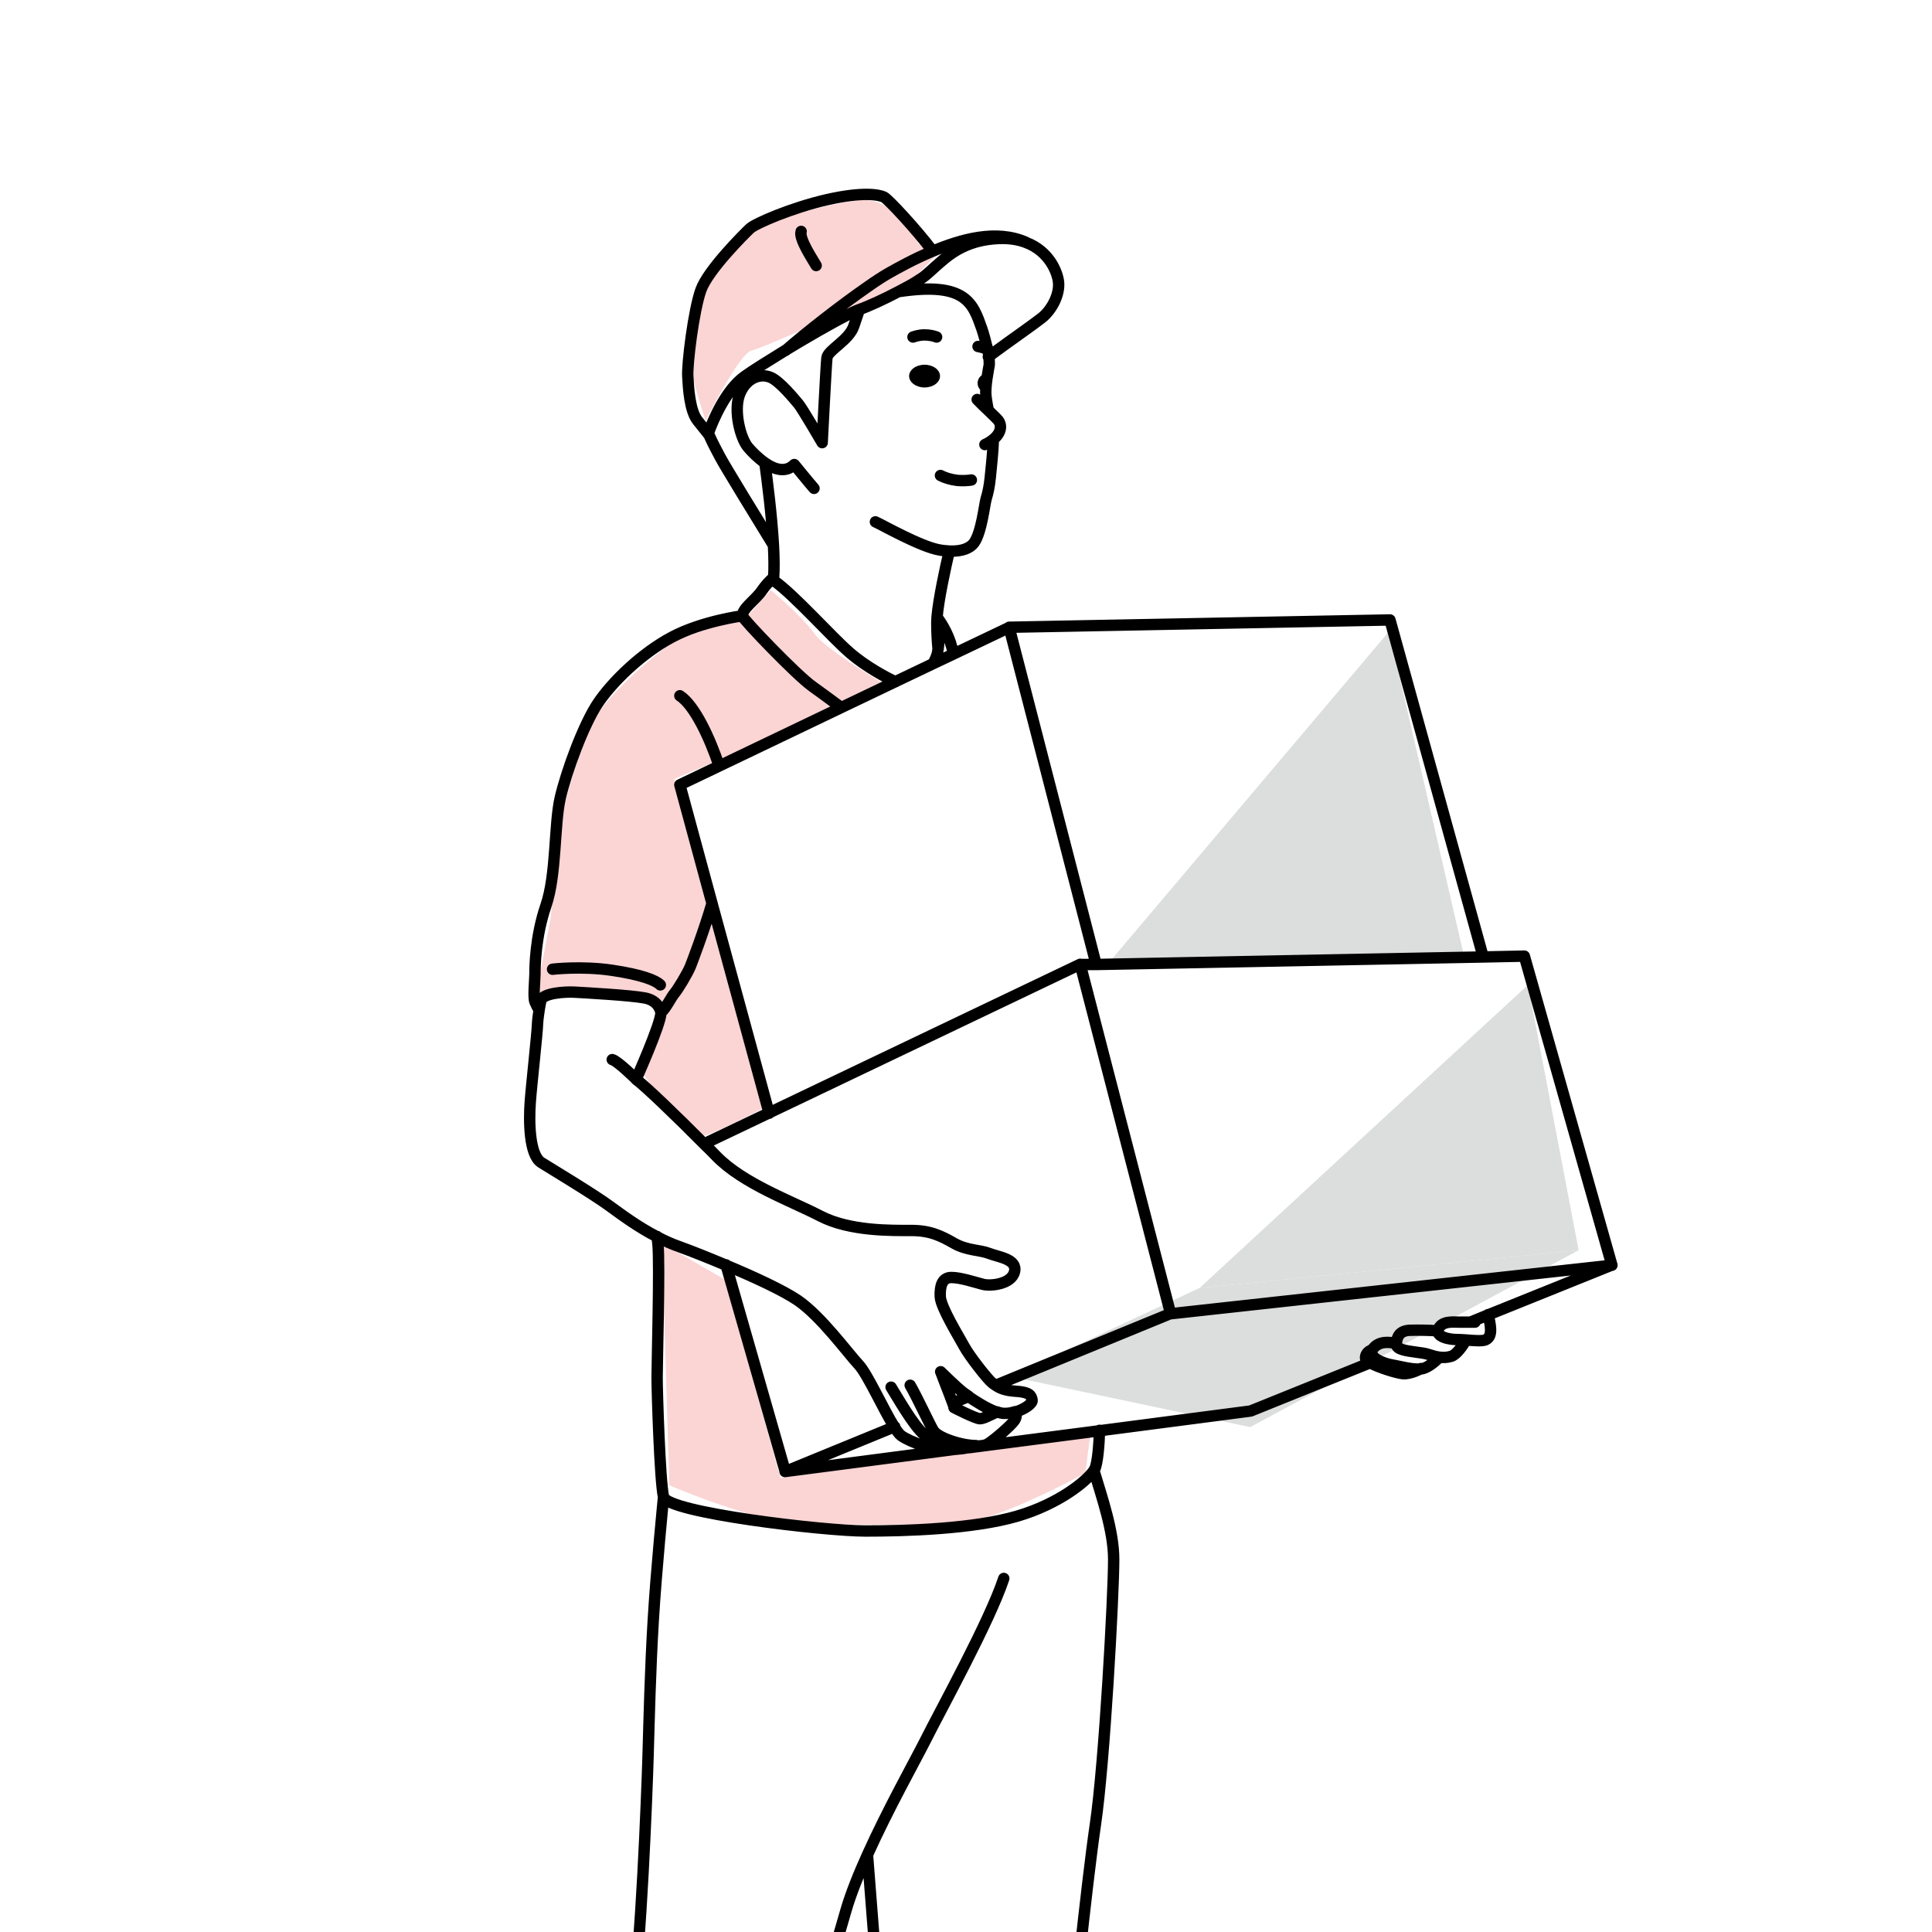 <?xml version="1.0" encoding="UTF-8"?>
<svg id="_レイヤー_2" data-name="レイヤー_2" xmlns="http://www.w3.org/2000/svg" width="90" height="90" xmlns:xlink="http://www.w3.org/1999/xlink" viewBox="0 0 90 90">
  <defs>
    <style>
      .cls-1 {
        fill: #fbd4d4;
      }

      .cls-2, .cls-3 {
        fill: none;
      }

      .cls-3 {
        stroke: #000;
        stroke-linecap: round;
        stroke-linejoin: round;
        stroke-width: .53px;
      }

      .cls-4 {
        fill: #dcdddd;
      }

      .cls-5 {
        clip-path: url(#clippath);
      }
    </style>
    <clipPath id="clippath">
      <rect class="cls-2" width="90" height="90"/>
    </clipPath>
  </defs>
  <g id="icon">
    <g>
      <polygon class="cls-4" points="51.77 44.71 68.24 44.71 64.71 29.41 51.77 44.71"/>
      <polygon class="cls-4" points="55.88 60 73.54 58.24 71.18 45.88 55.88 60"/>
      <polygon class="cls-4" points="55.88 60 47.06 64.12 58.24 66.48 73.54 58.24 55.88 60"/>
      <path class="cls-1" d="M32.87,19.6s1.58-3.16,2.14-3.27,7.33-3.16,7.33-3.16l1.58-1.58-1.13-.23s-1.01-2.25-2.82-2.03-5.52,1.35-5.86,1.8-1.92,3.83-2.03,4.85c-.11,1.01.79,3.61.79,3.61Z"/>
      <path class="cls-1" d="M35.91,27.49l-1.01,1.13-3.49,1.24s-3.49,2.48-4.17,4.51-1.24,4.17-1.24,4.17l-.34,4.17-.68,3.61s2.14-.56,4.06-.11l1.92.45-1.01,3.38s2.14,2.93,2.59,2.93,3.04-1.35,3.04-1.35l-4.17-15.33,10.03-4.28s-2.93-1.69-3.49-2.48-2.03-2.03-2.03-2.03Z"/>
      <path class="cls-1" d="M30.84,57.92l.34,11.27s4.17,1.8,6.31,1.8,6.99.23,8.9-.45,4.17-1.92,4.17-1.92l.23-1.8-14.43,2.03-2.59-9.24-2.93-1.69Z"/>
      <g class="cls-5">
        <g>
          <path id="path" class="cls-3" d="M37.92,22.75c-.22-.25-.92-1.11-.92-1.11-.4.4-.93.23-1.37-.08-.33-.23-.62-.53-.78-.72-.37-.43-.68-1.72-.4-2.46.28-.74.93-1.02,1.45-.8.43.18,1.11,1.02,1.29,1.23.18.21,1.11,1.81,1.11,1.81,0,0,.18-3.57.22-3.94.03-.37,1.05-.83,1.26-1.51.07-.21.16-.48.25-.74M36.03,27.04s0-.1.01-.15c.03-.42.02-.94-.01-1.49-.08-1.4-.29-3.04-.4-3.84M44.22,25.68c-.17.72-.5,2.23-.57,3.08,0,.1-.01.19-.01.26,0,.39.02.82.06,1.22M33,20.2s.01.03.02.04h0c.17.39.37.76.53,1.06.22.42,1.84,3.06,2.48,4.1M43.45,11.7c-.75-1-2.07-2.42-2.27-2.52-.25-.12-1.02-.25-2.65.12-1.63.37-3.35,1.11-3.6,1.35s-1.94,1.91-2.28,2.86c-.34.95-.65,3.48-.61,4.03.03.55.09,1.6.46,2.06.16.2.34.42.49.61,0,0,0,0,0-.01.23-.65.83-2.04,1.69-2.66.39-.28,1.11-.73,1.89-1.21h0c1.38-.84,2.98-1.74,3.43-1.9.44-.15,1.2-.5,1.88-.86.15-.08.3-.16.45-.24h0c.24-.13.45-.26.62-.38.26-.18.52-.45.85-.73.58-.51,1.36-1.05,2.72-1.11.5-.02.92.05,1.26.18h0c1.12.41,1.49,1.43,1.53,1.85.06.55-.28,1.26-.77,1.66-.35.28-1.47,1.06-2.19,1.59-.12.09-.22.16-.31.23M47.8,11.29h0c-1.4-.62-3.03-.14-4.35.41-.87.36-1.62.78-2.08,1.04-.26.15-.6.37-.98.64-1.2.83-2.84,2.11-3.8,2.95h0M37.32,10.78c-.12.34.58,1.37.7,1.59M40.78,24.31c.28.12,2.1,1.16,2.99,1.31.16.03.31.04.45.05.62.03.99-.15,1.16-.39.35-.5.48-1.78.56-2.05.08-.26.15-.58.19-.98.03-.34.14-1.26.14-1.78M46.04,19.12c-.07-.34-.12-.66-.12-.84h0c0-.26.04-.58.09-.86.02-.15.05-.29.07-.4.01-.09,0-.23-.01-.39-.01-.12-.04-.24-.07-.37-.08-.33-.18-.71-.26-.94-.42-1.19-.73-2.2-3.84-1.74M35.95,26.98s.06.04.09.06c.96.67,2.72,2.66,3.55,3.37.77.67,1.74,1.17,2.12,1.35M35.95,26.98c-.13.12-.3.3-.45.52-.31.46-.9.81-.92,1.19,0,.13,2.53,2.77,3.27,3.29.27.19.78.57,1.34.98M43.46,30.92c.11-.19.19-.38.22-.55,0-.04.01-.08.02-.13h0c.08-.55.06-1.08-.06-1.22M44.41,30.46c-.14-.78-.51-1.38-.76-1.71M34.57,28.69s-1.86.24-3.27.99-2.78,2.08-3.45,3.08c-.67,1-1.46,3.16-1.75,4.4-.29,1.25-.17,3.58-.67,5.03-.5,1.46-.51,2.89-.51,3.17s-.09,1.09,0,1.31c.07.16.12.27.18.34M45.13,65.05c-.1-.07-.17-.12-.23-.16-.29-.21-1.05-.96-1.08-.99.01.04.4,1.02.56,1.46.04.1.06.18.06.21,0,0,.97.5,1.2.52.17.01.51-.19.79-.31-.45-.15-.98-.5-1.31-.72ZM45.14,67.44h0c.12-.03.24-.06.32-.08.22,0,.43-.02.56-.1.32-.2,1.07-.85,1.23-1.08.11-.16.11-.3.04-.4.44-.13.82-.4.79-.56-.04-.21-.11-.37-.76-.41-.49-.03-.74-.14-.93-.27-.06-.04-.12-.08-.17-.12-.21-.16-1.07-1.26-1.3-1.69-.23-.43-1.1-1.83-1.12-2.33s.09-.89.52-.89,1.12.23,1.47.32,1.33,0,1.47-.59c.14-.59-.75-.68-1.18-.85s-1.03-.13-1.63-.47c-.6-.34-1.1-.6-2-.6s-2.86.04-4.23-.67c-1.37-.71-3.59-1.5-4.85-2.79-.17-.18-.36-.37-.56-.56-1.22-1.23-2.75-2.71-3.18-3.02,0,0,1.14-2.54,1.16-3.1,0,0-.06-.56-.75-.69-.69-.13-2.74-.24-3.24-.27-.49-.03-1.48.04-1.6.37,0,0-.04.18-.08.42-.03.21-.07.47-.08.68-.01.44-.28,2.82-.34,3.66s-.06,2.45.52,2.81,2.44,1.48,3.19,2.03c.55.4,1.3.96,2.19,1.42h0c.33.18.69.34,1.06.47.53.19,1.31.5,2.14.85,1.3.54,2.7,1.19,3.37,1.65,1.09.75,2.34,2.47,2.83,2.99.4.42,1.16,2.1,1.66,2.9.12.19.23.34.31.4.43.32,1.58.68,1.88.68.15,0,.21-.08.23-.16.21.07.37.11.44.12.02,0,.04,0,.07,0h0M30.79,47.17c.24-.21.48-.73.64-.91.15-.18.58-.88.73-1.24.08-.2.64-1.67,1.01-2.94M33.5,35.68c-.43-1.29-1.14-2.82-1.83-3.27M30.61,57.6c.02.15.03.27.04.36.09.95-.04,5.56-.04,6.21s.13,4.83.3,5.56c.17.73,7.5,1.59,9.4,1.59s5-.09,7.07-.69c1.95-.57,3.25-1.64,3.57-2.12.02-.03.03-.06.05-.08.13-.27.2-1.11.22-1.8M41.51,64.62c.25.39,1.03,1.79,1.55,2.22.31.26.73.43,1.05.54h0M44.62,67.5c.12,0,.33-.03.52-.07M42.4,64.53c.34.59.91,1.83,1.08,2.11.18.28.84.5,1.16.58.19.05.52.12.82.12M46.44,65.77c.15.05.28.08.4.07.15,0,.3-.03.45-.08M29.63,50.27s-.86-.85-1.11-.91M45.13,65.05l-.75.31M46.39,64.53l8.14-3.34-4.21-16.27-14.49,6.92h0s-3.02,1.44-3.02,1.44M33.82,58.92l2.76,9.63,5.1-2.09M54.53,61.2l20.56-2.26-4.08-14.4-1.93.04-18.03.35h-.74M44.61,67.5l-8.04,1.05M68.5,61.59l.83-.34,5.76-2.32M45.14,67.44l6.08-.79,7.04-.92,5.55-2.24M51.06,44.92l-4.05-15.69-2.6,1.24h0s-.95.45-.95.45l-1.76.84-2.51,1.2-5.68,2.72-1.84.88,1.5,5.53,2.66,9.77h0M69.09,44.57l-4.34-15.69-17.74.34M68.71,61.59h-.73c-.29,0-.79-.07-.97.31-.02.03-.03.07-.03.09,0,.07.02.13.07.18.16.17.57.23.82.23.11,0,.26.01.42.02.35.03.75.06.9,0,.22-.09.27-.31.24-.6-.01-.15-.06-.39-.11-.58M66.99,62c-.41-.04-.97-.04-1.32-.03-.46.02-.6.29-.62.62,0,.01,0,.03,0,.04,0,.11.11.19.28.24h0c.35.11.94.13,1.2.22.18.06.35.11.51.13.19.03.38.02.57-.04.25-.08.54-.51.68-.75M65.05,62.59c-.33-.08-.78-.12-1.06.2-.03.03-.05.06-.06.1-.09.19.04.34.25.46.22.13.51.21.7.24.4.07.9.22,1.32.18.29-.03.65-.34.84-.53M63.93,62.88c-.23.05-.36.28-.31.43.01.05.09.11.2.17.39.22,1.23.48,1.52.51.37.04.86-.24.86-.24M30.91,69.74s-.34,3.41-.48,5.76c-.14,2.35-.19,4.56-.24,6.29-.05,1.73-.34,9.13-.72,11.24s-1.1,4.42-1.82,6.87c-.72,2.45-1.25,7.78-1.3,9.89-.05,2.11-.24,7.16-.14,8.02.1.86-.38,3.31-.24,3.84.14.53.05,1.2.05,1.68s.14,1.73.77,2.5c0,0,0,0,0,.03-.05.16-.34,1.04-.37,1.74-.02.39-.02.86.06,1.31.09.44.27.86.62,1.15.72.59.37,1.49.93,1.99.56.5,2.64,1.15,4.32,1.24,1.68.09,2.86,0,3.36-.12.23-.06.39-.41.45-.84.06-.48-.01-1.07-.26-1.47-.47-.75-.78-1.46-1.03-2.3-.22-.75-.87-2.88-1.41-3.76h0c-.06-.1-.12-.19-.18-.25-.14-.15-.32-.29-.54-.41h0c-.65-.36-1.6-.52-2.42-.31-.33.09-.74.33-1.2.62-.74.47-1.58,1.08-2.35,1.4M46.76,73.53c-.67,2.02-2.93,6.1-3.65,7.54-.51,1.01-1.74,3.2-2.7,5.33-.41.91-.77,1.8-1,2.59-.77,2.64-2.4,8.4-2.54,9.75-.14,1.34-1.54,3.41-1.92,5.19-.38,1.78-1.87,9.32-1.68,10.61.19,1.3.53,2.74.24,4.03-.29,1.3-.96,2.11-.82,2.88.13.7.97,2.18.77,3.34h0M40.41,86.4c.18,2.23.45,5.76.57,7.51.18,2.66.36,5.08.36,7.08s0,8.29.3,9.86c.3,1.57.57,4.72.57,5.63s-.54,2.12-.6,3.57c-.06,1.45,1.37,3.39,1.37,3.93,0,.1.04.19.12.26.32.3,1.2.33,1.64.29.44-.04,1.75-.92,2.47-1.23.08-.03.15-.06.21-.08.56-.17,1.52-.58,1.79-.91.04-.05.06-.09.07-.13.23-1.21.36-1.69.12-2.42s.12-3.15.18-4.29c.06-1.15-.67-9.56-.67-11.19s.6-5.26.79-7.32c.18-2.06.91-9.13,1.33-11.98.42-2.84.85-10.65.85-12.34,0-1.32-.55-2.89-.91-4.1M45.88,20.71c.16-.07.29-.16.39-.24.42-.34.38-.71.23-.89-.09-.11-.27-.27-.46-.46h0c-.17-.16-.36-.34-.52-.51M26.47,128.9c-.11.5-.26,1.33-.14,1.73.18.6.53.4.83.61s.33,1.22.83,1.61c.51.39,2.2.92,3.6,1.01s4.26-.06,4.59-.45c.23-.28.1-.77-.03-1.09M43.09,124.23c-.17.61-.5,2.19-.5,2.62,0,.49.54,1.14,1.27,1.27s2.07.07,2.85.37c.78.29,1.73.66,2.53,1.32s2.02.92,2.87,1.07,3.24.07,4.09-.17c.85-.24,1.17-.66,1.17-1.05s-.15-.68-.83-1.1c-.68-.41-1.87-1.12-2.56-1.87-.2-.22-.65-.69-1.21-1.25-.26-.26-.54-.54-.84-.82-.23-.22-.47-.45-.71-.67-.32-.3-.64-.58-.94-.83-.41-.35-.79-.64-1.08-.82M42.58,126.85s-.15,1.39.07,1.7c.22.32,1.19.93,2.34,1s2.46-.02,2.9.12,1.46,1.27,3.6,1.61,4.19,0,4.87-.24c.68-.24,1.14-.56,1-1.39M51.69,128.23c0-.2.36-.69.43-1.05.04-.25-.16-.47-.77-.92-.27-.2-.63-.45-1.09-.77-.01,0-.03-.02-.04-.03-.3-.21-.64-.45-.99-.7-.31-.22-.62-.45-.92-.66-.43-.31-.82-.6-1.12-.82M30.95,130.66c.1-.23.72-.55.72-1.08,0-.23-.08-.53-.2-.86s-.3-.69-.49-1.04c-.05-.1-.11-.19-.16-.29-.1-.16-.25-.43-.43-.74-.18-.31-.38-.67-.59-1.03-.24-.42-.48-.84-.68-1.19M32.74,124.14h0c.14.32.3.69.45,1.05.15.37.29.73.4,1.04.05.16.1.3.13.42.05.21.12.42.2.64.13.36.3.72.45,1.04.17.36.33.67.43.87M29.47,93.03s.73,5.41,1.92,7.31M31.08,122.59c.49,0,1.14-.57,1.6-1.14M30.76,45.88c-.21-.21-.84-.47-2.25-.68-1.41-.21-2.77-.05-2.77-.05M33.62,125.39s-.65-.44-1.94-.37-2.52,1.05-2.52,1.05M33.92,126.34s-.71-.31-1.77-.2-1.94.58-2.38.92M34.3,127.36s-.68-.17-1.63-.1-1.94.51-2.48.82M34.64,128.34s-.85-.07-1.77,0-2.11.71-2.11.71M47.65,124.56s.27-.21.66-.46c.6-.4,1.45-.92,1.96-.99M48.5,125.27s.3-.24.74-.51c.54-.34,1.29-.73,1.98-.82M49.69,125.99s.22-.22.57-.5c.41-.32,1-.7,1.66-.88M50.84,126.7s.19-.2.5-.45c.35-.28.85-.62,1.41-.83"/>
          <g id="face">
            <ellipse cx="43.07" cy="17.52" rx=".72" ry=".53"/>
            <path class="cls-3" d="M42.53,15.7c.11-.04.29-.09.5-.1.27,0,.48.05.6.1"/>
            <path d="M45.92,18.28c-.21-.02-.38-.2-.38-.43,0-.24.18-.43.41-.43.02,0,.04,0,.06,0"/>
            <path class="cls-3" d="M45.56,16.14s.2.04.44.11"/>
            <path class="cls-3" d="M45.25,22.36c-.18.03-.4.04-.65.02-.33-.04-.6-.13-.79-.23"/>
          </g>
        </g>
      </g>
    </g>
  </g>
</svg>